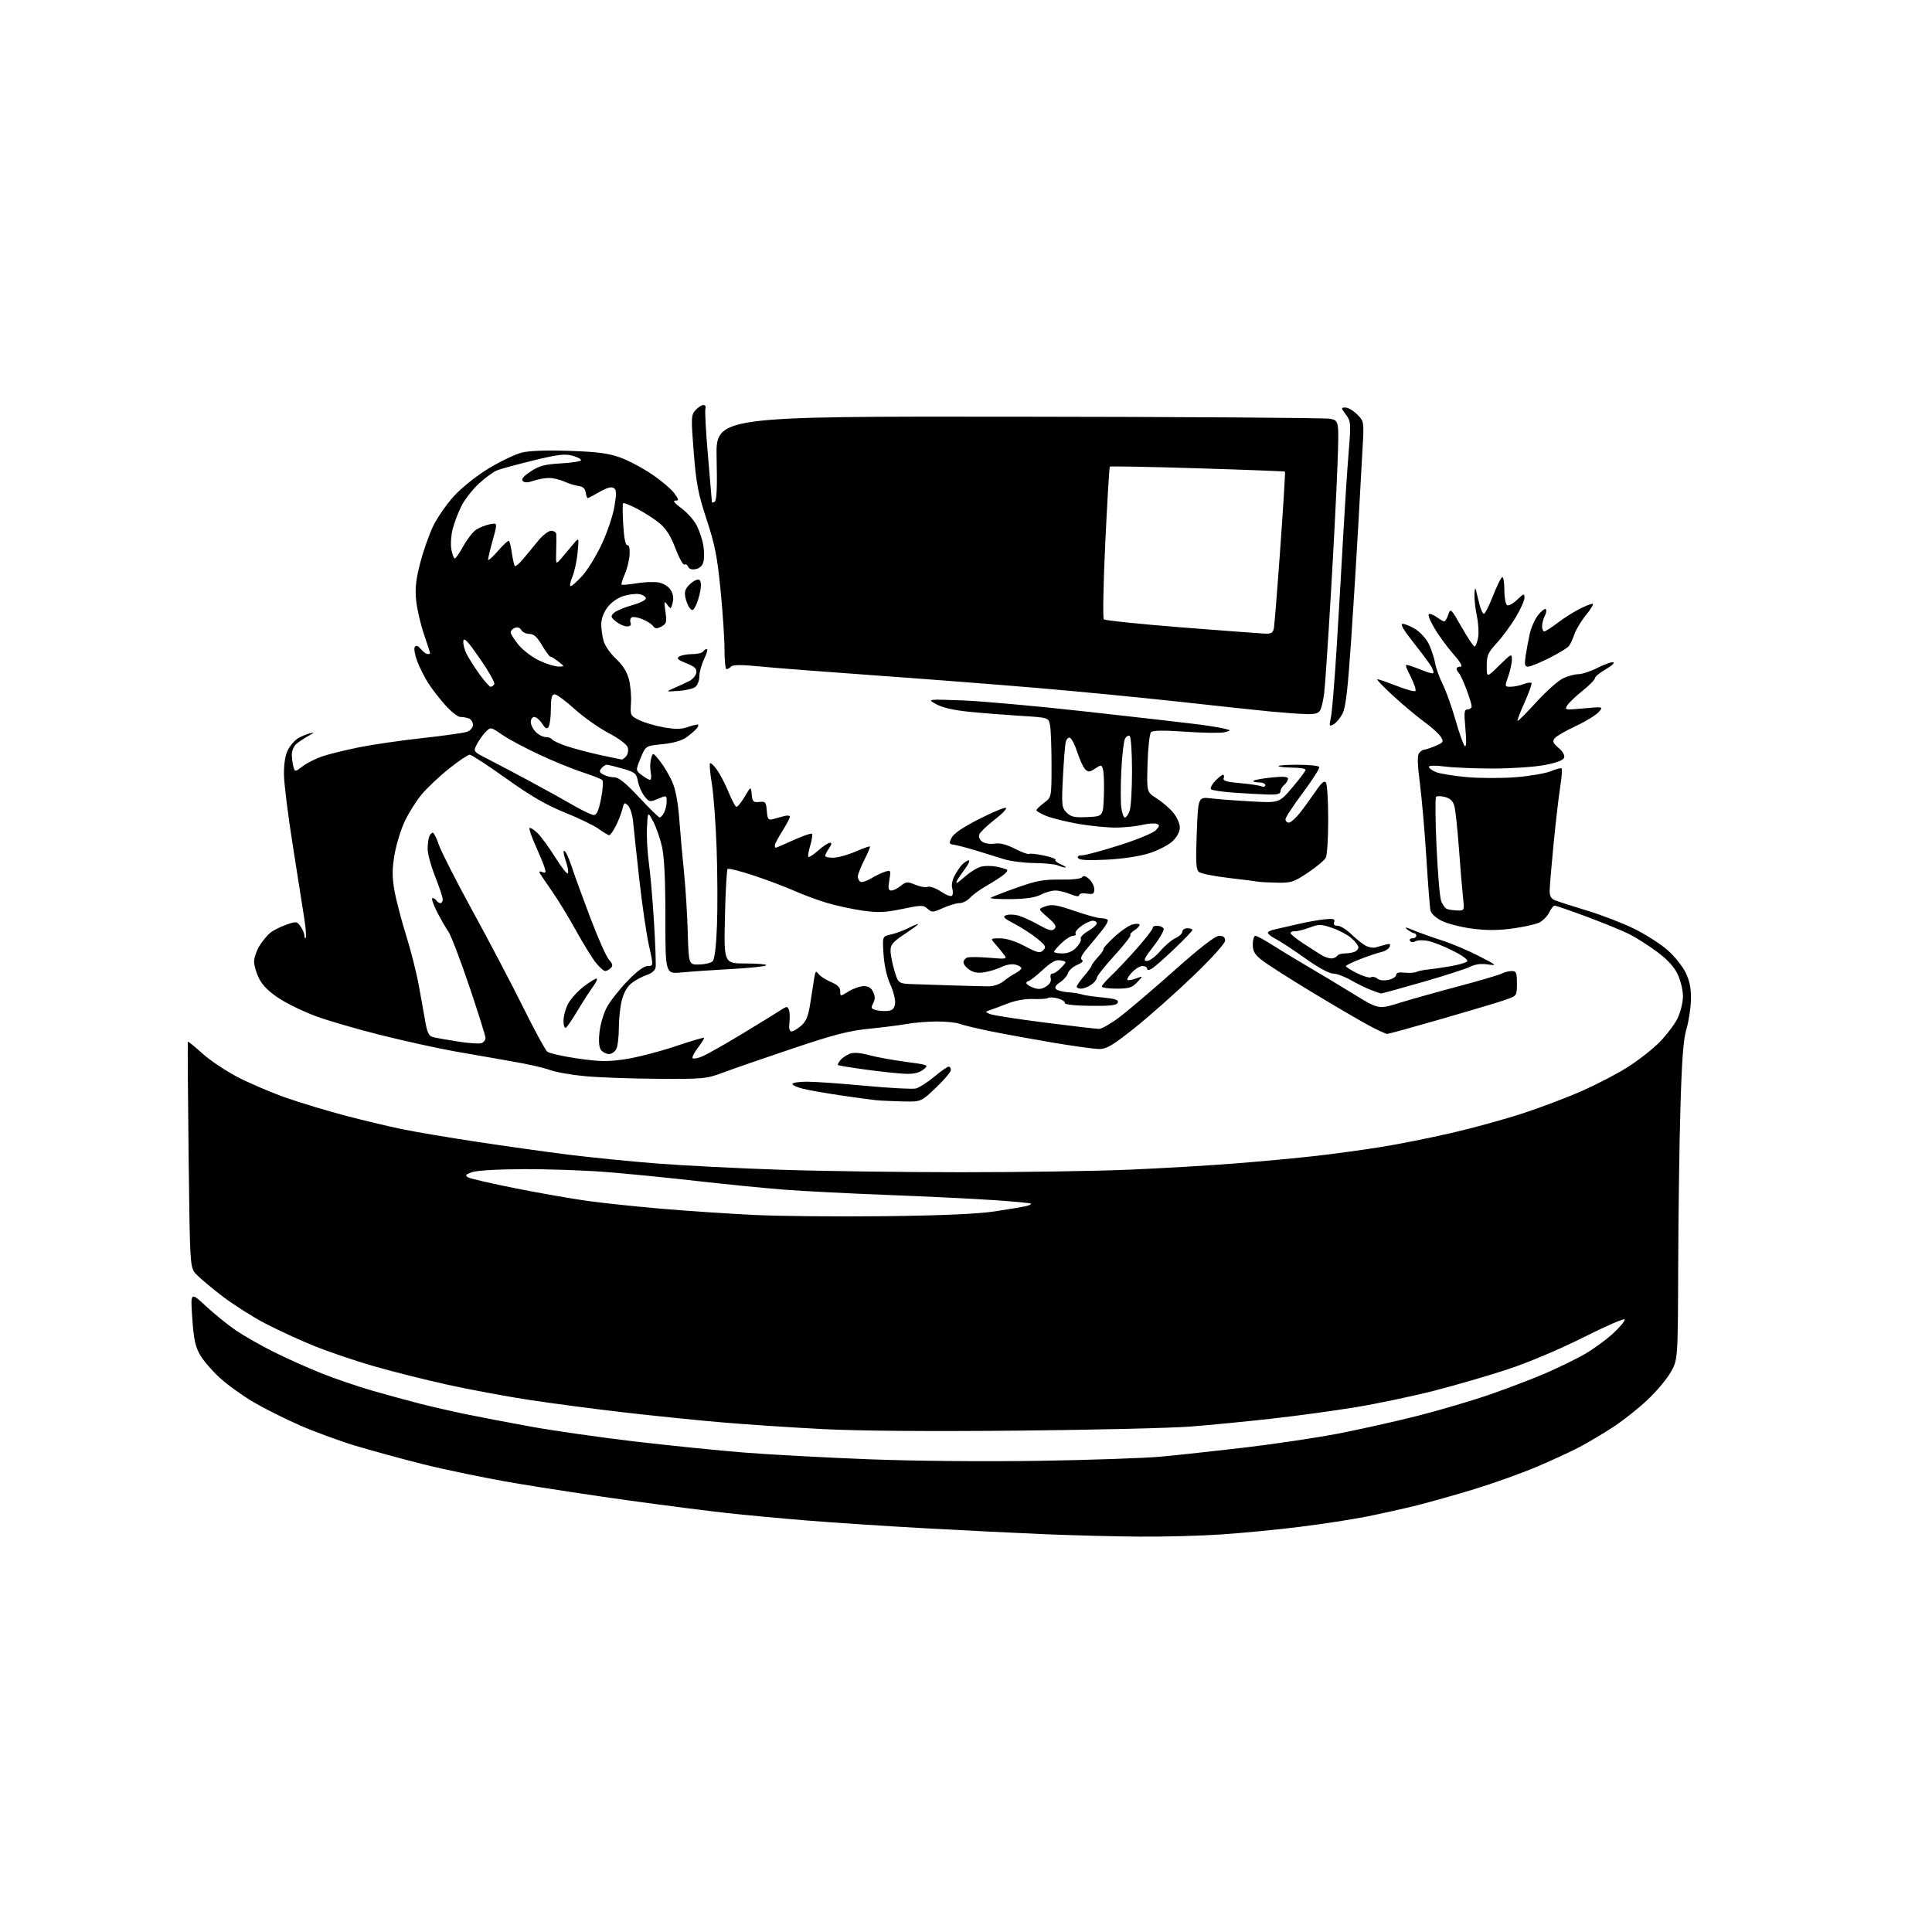 <?xml version="1.0" encoding="UTF-8" standalone="no"?>
<svg 
  version="1.1" 
  xmlns="http://www.w3.org/2000/svg" 
  xmlns:xlink="http://www.w3.org/1999/xlink" 
  xmlns:svg="http://www.w3.org/2000/svg"
  xmlns:rdf="http://www.w3.org/1999/02/22-rdf-syntax-ns#"
  xmlns:cc="http://creativecommons.org/ns#"
  xmlns:dc="http://purl.org/dc/elements/1.1/"
  viewBox="0 0 768 768"
  width="768"
  height="768"
>
<style>svg {background-color: white; }</style>"
<path stroke="none" fill="black" fill-rule="evenodd" d="M453.00,610.83C443.38,610.76 426.73,610.34 416.00,609.90C405.27,609.46 383.68,608.39 368.00,607.53C352.32,606.66 331.18,605.27 321.00,604.44C310.82,603.62 296.43,602.27 289.00,601.46C281.57,600.65 264.02,598.40 250.00,596.46C235.97,594.52 215.47,591.40 204.44,589.52C193.41,587.65 177.16,584.30 168.32,582.08C159.48,579.86 147.13,576.48 140.87,574.58C134.62,572.68 124.79,569.05 119.04,566.53C113.28,564.01 105.04,559.87 100.72,557.34C96.40,554.80 90.41,550.48 87.40,547.73C84.39,544.98 80.85,540.88 79.54,538.62C77.64,535.33 77.01,532.38 76.43,524.01C75.71,513.51 75.71,513.51 81.92,519.26C85.33,522.42 90.68,526.75 93.81,528.87C96.94,530.99 103.65,534.82 108.73,537.37C113.81,539.91 122.36,543.75 127.73,545.89C133.10,548.03 142.22,551.14 148.00,552.81C153.78,554.47 162.22,556.79 166.78,557.95C171.33,559.11 179.43,560.97 184.78,562.08C190.12,563.19 201.91,565.45 210.97,567.09C220.03,568.74 238.71,571.41 252.47,573.03C266.24,574.64 285.82,576.62 296.00,577.43C306.18,578.24 328.45,579.43 345.49,580.09C363.69,580.78 391.55,581.04 412.99,580.70C433.07,580.39 454.90,579.64 461.50,579.04C468.10,578.43 483.10,576.80 494.83,575.42C506.55,574.04 523.20,571.55 531.83,569.90C540.45,568.24 554.70,565.06 563.50,562.82C572.30,560.59 585.35,556.73 592.50,554.25C599.65,551.76 609.48,548.01 614.34,545.90C619.20,543.80 626.05,540.47 629.55,538.51C633.05,536.55 638.30,532.75 641.21,530.07C644.12,527.39 646.18,524.87 645.79,524.47C645.40,524.07 637.97,527.32 629.29,531.69C619.98,536.37 607.75,541.53 599.50,544.27C591.80,546.82 578.52,550.68 570.00,552.86C561.48,555.03 547.52,557.96 539.00,559.37C530.48,560.78 515.40,562.84 505.50,563.94C495.60,565.05 481.20,566.45 473.50,567.06C465.80,567.67 434.75,568.41 404.50,568.70C369.14,569.04 341.46,568.82 327.00,568.08C314.62,567.44 296.62,566.25 287.00,565.42C277.38,564.60 259.82,562.81 248.00,561.44C236.18,560.08 219.07,557.82 210.00,556.43C200.93,555.04 186.32,552.31 177.55,550.37C168.78,548.43 155.73,545.14 148.55,543.07C141.37,541.00 130.78,537.41 125.00,535.08C119.22,532.75 110.40,528.70 105.38,526.07C100.37,523.44 92.72,518.58 88.38,515.26C84.05,511.95 79.38,508.02 78.00,506.54C75.50,503.84 75.50,503.84 74.97,459.17C74.68,434.60 74.55,414.33 74.69,414.12C74.82,413.91 77.39,415.98 80.40,418.73C83.40,421.48 89.83,425.77 94.68,428.27C99.53,430.77 108.22,434.46 114.00,436.47C119.78,438.48 130.35,441.66 137.50,443.54C144.65,445.42 154.78,447.83 160.00,448.90C165.22,449.97 178.50,452.21 189.50,453.88C200.50,455.55 216.70,457.83 225.50,458.94C234.30,460.05 250.05,461.63 260.50,462.46C270.95,463.29 293.00,464.42 309.50,464.97C326.00,465.53 358.62,465.98 382.00,465.98C405.38,465.99 435.30,465.53 448.50,464.98C461.70,464.42 481.05,463.29 491.50,462.45C501.95,461.62 516.35,460.27 523.50,459.45C530.65,458.63 542.12,457.05 549.00,455.95C555.88,454.85 568.48,452.34 577.00,450.37C585.52,448.41 598.35,444.87 605.50,442.52C612.65,440.17 623.13,436.20 628.78,433.71C634.44,431.21 642.48,427.04 646.66,424.43C650.84,421.83 656.61,417.35 659.48,414.48C662.35,411.61 665.66,407.26 666.85,404.82C668.04,402.34 669.00,398.43 669.00,396.00C669.00,393.58 668.05,389.66 666.86,387.21C665.42,384.23 662.73,381.32 658.61,378.29C655.25,375.81 650.36,372.70 647.75,371.37C645.13,370.05 637.57,366.95 630.95,364.48C624.32,362.02 618.50,360.00 618.01,360.00C617.51,360.00 616.52,361.23 615.80,362.74C615.07,364.25 613.29,366.05 611.84,366.75C610.38,367.45 605.55,368.51 601.10,369.11C595.29,369.89 590.74,369.89 585.00,369.12C580.60,368.53 575.21,367.13 573.02,366.01C570.58,364.77 568.86,363.11 568.59,361.74C568.35,360.51 567.64,351.18 567.00,341.00C566.37,330.82 565.22,317.58 564.45,311.57C563.43,303.61 563.35,300.28 564.15,299.32C564.75,298.59 565.65,298.00 566.15,298.00C566.65,298.00 568.64,297.34 570.56,296.54C573.78,295.20 573.96,294.90 572.78,292.95C572.08,291.78 569.22,289.17 566.43,287.15C563.64,285.14 558.04,280.46 553.97,276.75C549.90,273.04 547.00,270.00 547.51,270.00C548.03,270.00 551.50,271.20 555.23,272.66C558.96,274.12 562.30,275.04 562.65,274.69C563.00,274.34 562.16,271.78 560.78,269.00C558.33,264.06 558.33,263.97 560.39,264.60C561.55,264.95 564.03,265.87 565.90,266.63C567.78,267.40 569.50,267.83 569.73,267.60C569.97,267.36 569.68,266.26 569.08,265.15C568.49,264.04 565.29,259.73 561.99,255.57C557.82,250.32 556.48,248.00 557.62,248.00C558.52,248.00 560.79,248.95 562.66,250.10C564.53,251.26 566.89,253.84 567.90,255.85C568.90,257.86 570.05,261.28 570.45,263.44C570.84,265.61 572.22,269.48 573.52,272.04C574.81,274.59 577.08,280.92 578.55,286.09C580.02,291.27 581.67,295.95 582.22,296.50C582.89,297.17 582.99,294.92 582.53,289.75C581.92,283.05 582.04,282.00 583.41,282.00C584.29,282.00 585.00,281.44 585.00,280.75C585.00,280.06 584.07,277.02 582.92,274.00C581.78,270.98 580.43,268.07 579.92,267.55C579.42,267.03 579.00,266.24 579.00,265.80C579.00,265.36 579.70,265.00 580.56,265.00C581.59,265.00 580.56,263.21 577.52,259.75C574.99,256.86 571.58,252.14 569.94,249.25C568.06,245.94 567.43,244.01 568.23,244.03C568.93,244.05 570.37,244.72 571.44,245.53C572.51,246.34 573.71,247.00 574.11,247.00C574.51,247.00 575.24,245.78 575.73,244.30C576.61,241.68 576.77,241.84 581.02,249.30C583.43,253.53 585.74,257.00 586.15,257.00C586.57,257.00 587.20,255.46 587.55,253.57C587.91,251.68 587.70,247.84 587.10,245.02C586.49,242.21 586.05,238.24 586.12,236.20C586.18,234.17 586.44,233.40 586.69,234.50C586.94,235.60 587.58,238.19 588.11,240.25C588.64,242.31 589.44,244.00 589.88,244.00C590.32,244.00 591.92,240.85 593.43,237.01C594.94,233.16 596.58,229.76 597.09,229.45C597.60,229.13 598.00,231.32 598.00,234.38C598.00,237.41 598.49,240.18 599.08,240.55C599.68,240.92 601.48,239.96 603.08,238.42C605.73,235.88 606.00,235.81 606.00,237.62C606.00,238.72 604.41,242.26 602.47,245.48C600.53,248.70 597.15,253.28 594.97,255.65C591.51,259.40 591.00,260.56 591.00,264.69C591.00,269.42 591.00,269.42 596.00,264.50C600.78,259.80 601.00,259.69 601.00,262.16C601.00,263.58 600.34,266.61 599.54,268.87C598.10,272.96 598.11,273.00 600.48,273.00C601.79,273.00 604.09,272.54 605.57,271.97C607.06,271.41 608.50,271.17 608.78,271.45C609.06,271.73 607.85,275.17 606.10,279.10C604.34,283.02 603.05,286.39 603.24,286.57C603.43,286.76 606.79,283.40 610.72,279.10C614.65,274.81 619.43,270.55 621.33,269.65C623.24,268.74 625.99,268.00 627.43,268.00C628.88,268.00 632.34,266.85 635.11,265.44C637.89,264.04 640.68,263.06 641.32,263.27C641.96,263.49 640.58,264.75 638.25,266.08C635.92,267.41 634.01,268.99 634.01,269.59C634.00,270.18 631.80,272.43 629.10,274.59C626.41,276.74 623.67,279.35 623.00,280.40C621.85,282.22 622.10,282.27 629.61,281.59C637.42,280.88 637.42,280.88 635.46,283.09C634.38,284.31 630.31,286.79 626.41,288.61C622.51,290.43 618.75,292.59 618.06,293.42C617.02,294.68 617.28,295.34 619.57,297.31C621.29,298.79 622.11,300.27 621.74,301.24C621.35,302.25 618.59,303.27 613.82,304.15C609.79,304.89 600.65,305.50 593.50,305.50C586.35,305.50 577.69,305.14 574.25,304.70C570.50,304.22 568.00,304.27 568.00,304.83C568.00,305.34 569.24,306.27 570.75,306.89C572.26,307.52 577.75,308.42 582.95,308.90C588.15,309.37 596.98,309.40 602.57,308.95C608.16,308.50 614.44,307.42 616.52,306.55C618.60,305.69 620.53,305.19 620.79,305.46C621.06,305.73 620.77,309.22 620.15,313.22C619.53,317.23 618.35,327.48 617.52,336.00C616.69,344.52 616.01,352.75 616.00,354.27C616.00,356.22 616.67,357.31 618.25,357.93C619.49,358.42 625.23,360.26 631.00,362.01C636.77,363.76 645.16,367.00 649.64,369.21C654.12,371.42 660.05,375.20 662.80,377.61C665.56,380.02 668.83,384.08 670.06,386.62C671.69,390.00 672.26,392.88 672.17,397.37C672.10,400.74 671.31,405.98 670.40,409.00C669.17,413.11 668.56,421.06 667.99,440.50C667.57,454.80 667.17,483.15 667.11,503.50C666.98,540.50 666.98,540.50 664.09,545.54C662.50,548.32 658.30,553.30 654.75,556.61C651.21,559.93 645.21,564.68 641.41,567.17C637.61,569.67 631.58,573.26 628.00,575.16C624.42,577.06 616.55,580.69 610.50,583.23C604.45,585.77 593.49,589.69 586.15,591.93C578.80,594.18 568.45,597.10 563.15,598.43C557.84,599.75 548.77,601.77 543.00,602.91C537.23,604.05 525.30,605.88 516.50,606.97C507.70,608.07 493.75,609.41 485.50,609.96C477.25,610.52 462.62,610.91 453.00,610.83zM352.00,483.45C375.04,483.17 388.62,482.57 395.50,481.53C401.00,480.69 406.57,479.76 407.87,479.45C409.17,479.15 410.04,478.70 409.79,478.46C409.55,478.21 402.63,477.57 394.42,477.03C386.22,476.48 367.35,475.57 352.50,475.00C337.65,474.43 319.43,473.50 312.00,472.93C304.57,472.37 289.05,470.83 277.50,469.52C265.95,468.20 249.53,466.57 241.00,465.90C232.47,465.22 217.62,464.71 208.00,464.76C197.45,464.81 189.31,465.30 187.50,465.99C184.99,466.95 184.77,467.29 186.13,468.05C187.02,468.55 195.57,470.51 205.13,472.41C214.68,474.31 227.45,476.54 233.50,477.38C239.55,478.22 252.82,479.62 263.00,480.50C273.18,481.37 289.82,482.48 300.00,482.97C310.18,483.45 333.57,483.67 352.00,483.45zM358.82,437.84C354.80,437.75 349.93,437.52 348.00,437.32C346.07,437.12 339.77,436.26 334.00,435.41C328.23,434.55 321.59,433.38 319.25,432.81C316.91,432.23 315.00,431.37 315.00,430.88C315.00,430.40 317.59,429.99 320.75,429.99C323.91,429.98 334.42,430.72 344.10,431.63C353.79,432.54 362.79,433.01 364.10,432.68C365.42,432.34 368.69,430.25 371.36,428.03C374.03,425.81 376.62,424.00 377.11,424.00C377.60,424.00 378.00,424.61 378.00,425.35C378.00,426.09 375.33,429.24 372.07,432.35C366.15,438.00 366.15,438.00 358.82,437.84zM261.50,428.84C251.05,428.78 238.04,428.31 232.59,427.80C227.15,427.30 220.85,426.18 218.59,425.33C216.34,424.48 209.55,422.94 203.50,421.91C197.45,420.88 187.10,419.06 180.50,417.88C173.90,416.70 160.85,413.82 151.50,411.49C142.15,409.15 130.57,405.79 125.77,404.03C120.97,402.27 114.35,399.09 111.07,396.96C107.04,394.36 104.43,391.80 103.05,389.09C101.92,386.89 101.00,383.82 101.00,382.29C101.01,380.76 101.94,377.97 103.08,376.10C104.22,374.22 106.13,371.88 107.33,370.89C108.52,369.89 111.41,368.42 113.74,367.61C117.79,366.19 118.04,366.22 119.49,368.29C120.32,369.47 121.00,371.09 121.00,371.89C121.00,372.68 121.23,373.10 121.52,372.82C121.80,372.53 121.60,369.42 121.08,365.90C120.55,362.38 118.51,349.40 116.54,337.06C114.56,324.72 112.92,311.61 112.88,307.93C112.84,303.63 113.40,300.14 114.43,298.13C115.32,296.42 117.04,294.39 118.27,293.61C119.50,292.84 121.62,291.92 123.00,291.57C125.20,291.00 125.14,291.13 122.50,292.59C120.85,293.50 118.71,294.94 117.75,295.78C116.79,296.62 116.01,298.48 116.01,299.90C116.02,301.33 116.29,303.50 116.62,304.72C117.22,306.94 117.22,306.94 120.36,304.57C122.09,303.27 125.61,301.50 128.20,300.63C130.78,299.77 137.31,298.16 142.70,297.07C148.09,295.98 159.47,294.32 168.00,293.39C176.53,292.46 184.51,291.33 185.75,290.87C187.01,290.41 188.00,289.21 188.00,288.13C188.00,287.08 187.29,285.94 186.42,285.61C185.55,285.27 184.01,285.00 183.00,285.00C181.99,285.00 179.28,282.86 176.96,280.25C174.65,277.64 171.60,273.70 170.19,271.50C168.79,269.30 166.85,265.45 165.89,262.94C164.93,260.43 164.47,257.85 164.87,257.21C165.38,256.39 166.10,256.63 167.29,258.02C168.22,259.11 169.43,260.00 169.99,260.00C170.55,260.00 171.00,259.85 171.00,259.68C171.00,259.50 169.88,256.06 168.51,252.04C167.15,248.02 165.75,241.98 165.42,238.62C164.95,234.02 165.34,230.38 166.98,224.00C168.18,219.32 170.49,212.69 172.13,209.25C173.76,205.82 177.58,200.33 180.61,197.05C183.81,193.60 189.62,188.99 194.44,186.09C199.01,183.34 204.84,180.56 207.40,179.92C210.39,179.17 217.15,178.92 226.28,179.22C237.44,179.60 241.79,180.16 246.50,181.85C249.80,183.04 255.54,186.08 259.26,188.62C262.99,191.16 266.95,194.53 268.08,196.12C269.93,198.71 269.96,199.00 268.42,199.00C267.33,199.00 268.21,200.10 270.82,201.99C273.09,203.63 275.85,206.74 276.95,208.89C278.05,211.05 279.24,214.64 279.59,216.86C279.95,219.09 279.97,222.00 279.63,223.33C279.24,224.87 278.12,225.93 276.56,226.23C275.01,226.53 273.90,226.18 273.56,225.29C273.26,224.51 272.60,224.13 272.10,224.44C271.59,224.75 269.97,221.86 268.50,218.01C266.60,213.04 264.77,210.13 262.20,208.01C260.20,206.36 256.22,203.79 253.34,202.28C250.47,200.78 247.92,199.76 247.69,200.02C247.45,200.29 247.48,204.19 247.75,208.71C248.08,214.01 248.65,216.84 249.38,216.71C250.09,216.58 250.41,217.98 250.27,220.50C250.14,222.70 249.28,226.19 248.36,228.26C247.44,230.33 246.87,232.20 247.09,232.41C247.32,232.62 249.97,232.38 253.00,231.88C256.02,231.37 259.97,231.21 261.76,231.53C263.63,231.85 265.67,233.09 266.55,234.44C267.57,235.99 267.85,237.73 267.40,239.55C266.73,242.20 266.64,242.23 265.28,240.41C263.99,238.69 263.92,238.98 264.52,243.16C265.13,247.34 264.97,247.95 262.93,249.04C261.09,250.02 260.45,249.98 259.58,248.83C258.99,248.05 257.06,246.82 255.31,246.11C253.56,245.39 251.66,245.09 251.10,245.44C250.54,245.78 250.34,246.72 250.65,247.53C251.03,248.52 250.56,249.00 249.22,249.00C248.12,249.00 246.16,248.13 244.86,247.06C242.77,245.35 242.67,244.96 244.00,243.67C244.82,242.87 248.12,241.47 251.32,240.56C254.88,239.55 256.98,238.44 256.74,237.70C256.52,237.04 255.27,236.34 253.97,236.15C252.66,235.96 249.89,236.31 247.82,236.94C245.60,237.60 243.02,239.42 241.53,241.38C239.97,243.42 239.00,245.99 239.00,248.10C239.00,249.98 239.43,253.03 239.96,254.88C240.50,256.73 242.70,259.88 244.86,261.87C247.45,264.26 249.19,267.00 249.97,269.90C250.62,272.32 251.01,276.59 250.83,279.40C250.51,284.39 250.58,284.54 254.14,286.28C256.15,287.26 260.53,288.54 263.88,289.13C268.27,289.91 270.85,289.90 273.13,289.10C274.87,288.50 276.74,288.00 277.27,288.00C277.81,288.00 277.67,288.70 276.96,289.55C276.26,290.40 274.39,292.01 272.82,293.13C271.00,294.43 267.52,295.41 263.30,295.83C256.64,296.50 256.64,296.50 254.65,301.37C252.66,306.23 252.66,306.23 255.08,308.09C256.41,309.12 257.89,309.97 258.38,309.98C258.86,309.99 258.99,308.71 258.68,307.13C258.36,305.55 258.42,303.08 258.81,301.64C259.51,299.01 259.51,299.01 262.33,302.54C263.88,304.49 266.07,308.17 267.20,310.72C268.57,313.81 269.52,318.90 270.05,325.93C270.48,331.75 271.33,341.23 271.93,347.00C272.52,352.77 273.18,363.35 273.39,370.50C273.77,383.50 273.77,383.50 277.92,383.41C280.21,383.36 282.62,382.78 283.29,382.12C284.05,381.36 284.69,376.19 285.00,368.20C285.27,361.22 285.22,347.40 284.88,337.50C284.53,327.60 283.68,316.00 282.99,311.72C282.29,307.45 281.96,303.71 282.25,303.42C282.54,303.12 283.81,304.32 285.06,306.08C286.31,307.84 288.36,311.80 289.61,314.87C290.86,317.95 292.25,320.58 292.69,320.72C293.14,320.87 294.62,319.07 296.00,316.74C298.50,312.50 298.50,312.50 298.82,315.78C299.09,318.67 299.44,319.02 301.82,318.78C304.27,318.52 304.53,318.84 304.82,322.34C305.10,325.74 305.38,326.12 307.32,325.60C308.52,325.28 310.51,324.73 311.75,324.39C312.99,324.05 314.00,324.18 314.00,324.69C314.00,325.19 312.65,327.74 311.00,330.34C309.35,332.94 308.00,335.50 308.00,336.03C308.00,336.57 308.16,337.00 308.36,337.00C308.56,337.00 311.76,335.62 315.47,333.94C319.18,332.26 322.46,331.13 322.77,331.43C323.07,331.74 322.77,333.83 322.09,336.09C321.41,338.35 321.07,340.40 321.33,340.66C321.58,340.91 323.36,339.75 325.28,338.06C327.19,336.38 329.29,335.00 329.94,335.00C330.72,335.00 330.60,335.74 329.56,337.22C328.70,338.44 328.00,339.79 328.00,340.22C328.00,340.65 329.46,340.98 331.25,340.96C333.04,340.94 336.98,339.85 340.00,338.55C343.02,337.24 345.64,336.31 345.82,336.49C345.99,336.66 344.98,339.08 343.57,341.87C342.16,344.65 341.00,347.60 341.00,348.41C341.00,349.22 341.46,350.17 342.02,350.51C342.58,350.86 344.49,350.26 346.27,349.18C348.05,348.11 350.56,346.91 351.85,346.51C354.13,345.82 354.19,345.94 353.52,349.90C352.97,353.16 353.13,354.00 354.30,354.00C355.11,354.00 356.82,353.16 358.08,352.13C360.18,350.44 360.70,350.40 363.81,351.69C365.69,352.48 367.93,352.86 368.77,352.53C369.62,352.21 372.02,353.07 374.11,354.45C376.34,355.93 378.16,356.56 378.52,355.97C378.85,355.43 378.85,354.11 378.51,353.04C378.17,351.97 378.58,349.77 379.43,348.14C380.27,346.52 381.67,344.47 382.55,343.59C383.43,342.72 384.58,342.00 385.12,342.00C385.66,342.00 385.02,343.46 383.70,345.25C382.38,347.04 380.98,349.06 380.59,349.75C380.20,350.44 380.07,351.00 380.31,351.00C380.54,351.00 382.25,349.66 384.11,348.03C385.98,346.40 388.74,344.79 390.25,344.45C391.76,344.12 394.46,344.15 396.25,344.54C398.04,344.92 399.85,345.44 400.28,345.70C400.71,345.95 400.04,346.94 398.78,347.89C397.53,348.84 394.47,350.79 392.00,352.21C389.52,353.63 386.64,355.74 385.59,356.90C384.55,358.05 382.68,359.00 381.45,359.00C380.22,359.00 377.26,359.87 374.88,360.94C370.84,362.75 370.40,362.77 368.72,361.25C367.04,359.73 366.31,359.73 358.64,361.33C351.81,362.75 349.08,362.86 342.94,361.99C338.85,361.41 332.46,360.03 328.75,358.93C325.03,357.82 319.18,355.65 315.75,354.12C312.31,352.58 305.08,349.85 299.69,348.06C294.29,346.26 289.58,345.08 289.23,345.44C288.88,345.79 288.40,354.39 288.17,364.54C287.76,383.00 287.76,383.00 296.54,383.00C301.38,383.00 305.00,383.34 304.58,383.75C304.17,384.16 297.91,384.82 290.67,385.21C283.43,385.60 274.57,386.21 271.00,386.56C264.50,387.20 264.50,387.20 264.50,364.85C264.50,349.56 264.07,340.61 263.13,336.50C262.38,333.20 260.81,328.70 259.63,326.50C257.50,322.50 257.50,322.50 257.18,329.00C257.01,332.57 257.35,338.88 257.93,343.00C258.52,347.12 259.43,357.70 259.97,366.50C260.50,375.30 260.80,383.40 260.63,384.50C260.45,385.71 259.09,386.91 257.19,387.54C255.47,388.11 252.80,389.51 251.28,390.64C249.48,391.96 248.05,394.35 247.25,397.36C246.56,399.93 246.00,404.98 246.00,408.58C246.00,412.18 245.53,416.00 244.96,417.07C244.40,418.13 243.10,419.00 242.09,419.00C241.07,419.00 239.68,418.32 238.98,417.48C238.13,416.45 237.91,414.16 238.30,410.40C238.61,407.34 239.91,402.88 241.19,400.48C242.46,398.08 246.13,393.39 249.34,390.06C253.16,386.10 255.98,384.00 257.48,384.00C259.78,384.00 259.78,384.00 257.95,375.75C256.95,371.21 255.22,359.40 254.12,349.50C253.02,339.60 251.92,329.32 251.67,326.65C251.42,323.98 250.52,321.10 249.67,320.24C248.27,318.84 248.05,318.97 247.42,321.59C247.03,323.19 245.87,326.19 244.84,328.25C243.80,330.31 242.61,332.00 242.17,332.00C241.74,332.00 239.91,330.91 238.10,329.57C236.28,328.23 230.23,325.30 224.65,323.04C217.11,320.00 211.08,316.50 201.23,309.47C193.94,304.26 187.40,300.00 186.71,300.00C186.01,300.00 182.32,302.49 178.51,305.53C174.69,308.57 169.80,313.18 167.64,315.78C165.47,318.38 162.44,323.20 160.88,326.50C159.33,329.80 157.51,335.76 156.83,339.75C155.87,345.37 155.86,348.53 156.76,353.80C157.40,357.54 159.50,365.61 161.42,371.75C163.35,377.88 165.66,387.09 166.57,392.20C167.48,397.32 168.65,403.82 169.16,406.65C169.91,410.74 170.56,411.92 172.30,412.33C173.51,412.61 177.96,413.39 182.19,414.05C186.43,414.71 190.59,414.99 191.44,414.66C192.30,414.33 193.00,413.41 193.00,412.61C193.00,411.81 190.09,402.56 186.54,392.04C182.99,381.52 179.22,371.70 178.17,370.21C177.12,368.72 175.07,365.14 173.61,362.25C172.16,359.36 171.40,357.00 171.92,357.00C172.45,357.00 173.16,357.45 173.50,358.00C173.84,358.55 174.54,359.00 175.06,359.00C175.58,359.00 176.00,358.34 176.00,357.53C176.00,356.72 174.65,352.65 173.00,348.50C171.35,344.35 170.00,339.42 170.00,337.56C170.00,335.69 170.27,333.45 170.61,332.58C170.94,331.71 171.58,331.00 172.03,331.00C172.47,331.00 173.55,333.14 174.42,335.75C175.30,338.36 181.32,350.20 187.81,362.05C194.30,373.90 203.33,391.08 207.86,400.22C212.40,409.37 216.76,417.39 217.56,418.05C218.35,418.71 223.78,419.93 229.61,420.77C238.49,422.04 241.58,422.09 248.54,421.05C253.11,420.37 261.95,418.10 268.18,416.01C274.41,413.92 279.66,412.36 279.85,412.54C280.04,412.72 278.97,414.49 277.46,416.46C275.95,418.44 274.99,420.33 275.33,420.66C275.66,421.00 277.38,420.67 279.15,419.94C280.92,419.21 288.02,415.19 294.93,411.02C301.84,406.84 308.73,402.61 310.24,401.60C312.72,399.96 313.04,399.94 313.60,401.40C313.94,402.28 314.03,404.58 313.81,406.50C313.54,408.84 313.81,410.00 314.65,410.00C315.33,410.00 317.05,408.99 318.47,407.75C320.44,406.03 321.29,403.97 322.07,399.00C322.63,395.43 323.33,390.93 323.63,389.01C324.10,386.01 324.35,385.75 325.37,387.16C326.03,388.06 328.24,389.49 330.28,390.35C332.93,391.45 334.00,392.51 334.00,394.03C334.00,396.16 334.00,396.16 337.37,394.08C339.22,392.94 341.93,392.00 343.39,392.00C345.21,392.00 346.38,392.74 347.12,394.37C347.91,396.09 347.90,397.33 347.08,398.85C346.10,400.68 346.27,401.03 348.38,401.56C349.71,401.89 351.85,402.02 353.15,401.83C354.85,401.59 355.59,400.76 355.81,398.83C355.98,397.35 355.12,393.98 353.91,391.33C352.55,388.37 351.51,383.73 351.22,379.36C350.75,372.21 350.75,372.21 354.13,371.48C355.98,371.08 359.19,369.90 361.25,368.86C363.31,367.81 365.00,367.13 365.00,367.34C365.00,367.55 362.52,369.36 359.50,371.37C355.01,374.35 354.00,375.53 354.00,377.83C354.00,379.37 354.69,382.97 355.54,385.82C357.08,391.00 357.08,391.00 363.29,391.22C366.70,391.34 374.00,391.58 379.50,391.75C385.00,391.91 391.05,392.07 392.93,392.08C394.96,392.10 397.42,391.26 398.93,390.04C400.35,388.90 402.51,387.46 403.75,386.83C404.99,386.19 406.00,385.31 406.00,384.86C406.00,384.41 404.92,383.77 403.61,383.44C402.29,383.11 399.93,383.49 398.36,384.28C396.79,385.08 393.78,386.05 391.67,386.43C388.91,386.93 387.16,386.68 385.42,385.54C384.09,384.67 383.00,383.34 383.00,382.58C383.00,381.83 383.65,380.96 384.44,380.66C385.24,380.36 389.17,380.38 393.19,380.72C400.27,381.31 400.45,381.27 399.05,379.41C398.25,378.36 396.71,376.49 395.62,375.25C393.65,373.00 393.65,373.00 397.58,373.00C400.03,373.00 403.70,374.16 407.37,376.10C412.51,378.81 413.42,379.01 414.70,377.73C415.97,376.45 415.69,375.89 412.36,373.15C410.27,371.43 406.20,368.78 403.32,367.27C398.97,364.99 398.39,364.40 399.98,363.81C401.03,363.42 403.24,363.50 404.90,363.97C406.56,364.45 410.17,366.10 412.92,367.65C416.86,369.87 418.19,370.21 419.15,369.25C420.11,368.29 419.54,367.31 416.49,364.68C412.62,361.33 412.62,361.33 415.65,360.27C418.18,359.39 420.10,359.69 427.10,362.10C431.72,363.69 436.44,364.99 437.58,364.99C438.73,365.00 439.96,365.29 440.31,365.64C440.66,365.99 439.72,367.80 438.22,369.66C436.73,371.52 434.02,374.80 432.21,376.94C429.96,379.60 429.29,381.06 430.09,381.55C430.82,382.01 430.14,382.74 428.22,383.55C426.55,384.25 424.91,385.72 424.56,386.82C424.21,387.92 422.77,389.58 421.35,390.50C419.65,391.62 419.12,392.52 419.78,393.18C420.33,393.73 422.52,394.30 424.64,394.45C426.76,394.59 429.18,394.97 430.00,395.29C430.82,395.60 434.51,396.15 438.19,396.50C443.37,397.00 444.76,397.47 444.34,398.55C443.92,399.65 441.51,399.93 433.45,399.84C427.20,399.76 423.18,399.32 423.30,398.72C423.41,398.17 422.19,397.36 420.59,396.91C418.98,396.45 417.21,396.37 416.66,396.71C416.10,397.06 413.43,397.24 410.72,397.12C407.70,396.98 403.81,397.66 400.65,398.88C397.82,399.98 394.60,401.18 393.50,401.54C391.50,402.21 391.50,402.21 393.50,403.09C394.60,403.57 404.38,405.09 415.24,406.48C426.10,407.87 435.85,409.00 436.89,409.00C437.94,409.00 441.56,406.93 444.93,404.39C448.30,401.86 458.09,393.54 466.69,385.89C477.31,376.45 483.07,372.00 484.66,372.00C486.29,372.00 487.00,372.58 487.00,373.90C487.00,375.02 481.81,380.78 474.29,388.00C467.30,394.72 456.84,403.99 451.05,408.61C442.35,415.53 439.90,417.00 437.01,417.00C435.08,417.00 426.75,415.85 418.50,414.46C410.25,413.06 399.13,411.03 393.78,409.95C388.44,408.86 382.90,407.53 381.47,406.99C380.04,406.44 375.86,406.03 372.18,406.06C368.51,406.09 363.25,406.53 360.50,407.03C357.75,407.53 351.00,408.39 345.50,408.94C337.44,409.74 331.52,411.28 315.00,416.83C303.73,420.62 291.35,424.90 287.50,426.34C280.80,428.85 279.69,428.95 261.50,428.84zM360.14,426.86C357.59,426.79 350.55,426.06 344.50,425.23C338.45,424.41 333.32,423.58 333.11,423.39C332.89,423.20 333.32,422.32 334.07,421.42C334.81,420.52 336.48,419.39 337.79,418.89C339.36,418.29 341.90,418.47 345.33,419.40C348.17,420.18 354.73,421.38 359.90,422.07C369.25,423.33 369.29,423.35 367.04,425.17C365.50,426.42 363.31,426.96 360.14,426.86zM551.45,411.00C550.93,411.00 547.87,409.61 544.65,407.91C541.44,406.22 531.31,400.31 522.15,394.78C512.99,389.25 503.81,383.40 501.75,381.78C498.72,379.40 498.00,378.17 498.00,375.42C498.00,373.54 498.47,372.00 499.05,372.00C499.62,372.00 502.66,373.65 505.80,375.66C508.93,377.67 515.10,381.41 519.50,383.98C523.90,386.54 532.11,391.47 537.73,394.94C547.97,401.25 547.97,401.25 556.23,398.69C560.78,397.28 571.39,394.30 579.81,392.06C588.24,389.83 595.97,387.55 597.00,387.00C598.03,386.45 599.80,386.00 600.93,386.00C602.74,386.00 603.00,386.61 603.00,390.92C603.00,395.80 602.97,395.85 598.75,397.34C596.41,398.18 585.03,401.59 573.45,404.93C561.87,408.27 551.97,411.00 551.45,411.00zM224.94,408.54C224.42,408.86 224.00,407.62 224.00,405.79C224.00,403.96 224.83,400.90 225.85,398.98C226.87,397.07 229.61,394.04 231.93,392.25C234.25,390.46 236.59,389.00 237.13,389.00C237.66,389.00 237.02,390.46 235.70,392.25C234.39,394.04 231.64,398.30 229.60,401.73C227.55,405.15 225.46,408.22 224.94,408.54zM548.98,394.93C548.72,394.89 546.92,394.27 545.00,393.54C543.08,392.82 539.48,391.06 537.00,389.63C534.52,388.19 531.33,387.02 529.91,387.01C528.36,387.00 523.94,384.59 518.91,381.00C514.28,377.70 509.04,374.25 507.25,373.32C505.46,372.39 504.00,371.27 504.00,370.83C504.00,370.40 505.01,369.83 506.25,369.57C507.49,369.31 511.59,368.37 515.36,367.48C519.13,366.58 524.18,365.67 526.57,365.44C530.11,365.11 530.82,365.31 530.35,366.52C529.97,367.52 530.42,368.00 531.74,368.00C532.81,368.00 535.25,369.51 537.16,371.36C539.06,373.21 541.62,375.26 542.85,375.92C544.07,376.57 545.85,376.90 546.79,376.63C547.73,376.37 549.51,375.87 550.74,375.51C552.46,375.02 552.85,375.22 552.42,376.34C552.11,377.16 550.65,378.09 549.18,378.43C547.70,378.76 543.91,380.03 540.75,381.25C537.59,382.47 535.00,383.73 535.00,384.06C535.00,384.38 537.02,385.65 539.49,386.89C541.96,388.12 544.45,388.84 545.03,388.48C545.61,388.12 546.72,388.36 547.50,389.00C548.35,389.71 550.13,389.91 551.96,389.51C553.63,389.14 555.00,388.26 555.00,387.55C555.00,386.69 556.07,386.39 558.25,386.64C560.04,386.85 562.17,386.72 563.00,386.36C563.83,386.00 565.85,385.57 567.50,385.41C569.15,385.26 573.15,384.68 576.38,384.13C579.62,383.58 582.68,382.72 583.19,382.21C583.75,381.65 581.71,380.06 577.92,378.12C574.51,376.38 570.05,374.57 568.00,374.11C565.92,373.64 563.57,373.66 562.70,374.15C561.75,374.68 560.89,374.63 560.51,374.01C560.16,373.46 560.58,373.00 561.44,373.00C562.30,373.00 563.00,372.55 563.00,372.00C563.00,371.45 562.64,371.00 562.19,371.00C561.75,371.00 560.51,370.32 559.44,369.49C558.03,368.40 558.74,368.50 562.00,369.84C564.48,370.86 569.60,372.69 573.39,373.90C577.18,375.12 583.71,377.88 587.89,380.04C595.05,383.72 595.26,383.92 591.40,383.37C588.70,382.99 586.31,383.30 584.40,384.29C582.81,385.11 574.29,387.86 565.48,390.39C556.67,392.93 549.24,394.97 548.98,394.93zM415.82,392.15C417.32,391.20 417.98,390.02 417.67,388.84C417.39,387.79 417.72,387.00 418.42,387.00C419.10,387.00 420.65,385.93 421.88,384.63C424.11,382.25 424.11,382.25 421.62,381.78C419.71,381.41 418.03,382.31 414.39,385.65C411.79,388.04 409.28,390.00 408.83,390.00C408.37,390.00 408.00,390.36 408.00,390.81C408.00,391.25 409.24,392.07 410.75,392.62C412.83,393.38 414.07,393.26 415.82,392.15zM429.78,393.00C428.80,393.00 428.00,392.65 428.00,392.21C428.00,391.78 429.33,389.87 430.96,387.96C432.59,386.06 433.94,384.19 433.96,383.80C433.98,383.42 435.13,381.88 436.51,380.39C437.89,378.91 438.84,377.51 438.62,377.28C438.40,377.06 440.31,374.92 442.88,372.52C445.45,370.12 448.77,367.84 450.27,367.47C451.77,367.09 453.00,367.17 453.00,367.65C453.00,368.13 452.06,369.11 450.90,369.83C449.75,370.55 449.06,371.39 449.37,371.70C449.67,372.01 446.79,375.69 442.97,379.88C439.14,384.07 436.01,388.04 436.00,388.69C436.00,389.35 435.00,390.59 433.78,391.44C432.56,392.30 430.76,393.00 429.78,393.00zM443.83,393.00C440.62,393.00 438.00,392.62 438.00,392.16C438.00,391.70 439.69,389.75 441.75,387.81C443.81,385.88 448.43,380.99 452.00,376.94C455.57,372.89 458.39,369.22 458.25,368.79C458.11,368.35 458.87,368.00 459.94,368.00C461.01,368.00 462.18,368.48 462.54,369.07C462.91,369.66 461.14,372.81 458.61,376.07C454.79,380.99 454.33,382.00 455.92,382.00C456.98,382.00 459.35,380.24 461.20,378.08C463.05,375.92 465.78,373.60 467.28,372.92C468.77,372.24 470.00,371.08 470.00,370.34C470.00,369.60 470.90,369.00 472.00,369.00C473.10,369.00 474.00,369.30 474.00,369.67C474.00,370.04 470.74,373.45 466.75,377.26C462.76,381.06 458.71,384.60 457.75,385.12C456.60,385.75 456.00,385.72 456.00,385.04C456.00,384.47 455.18,384.00 454.17,384.00C453.17,384.00 451.29,385.12 450.00,386.50C448.71,387.87 447.90,389.23 448.19,389.52C448.48,389.82 450.02,389.56 451.60,388.96C454.47,387.87 454.47,387.87 452.06,390.44C450.01,392.62 448.79,393.00 443.83,393.00zM240.55,386.00C239.97,386.00 238.30,384.50 236.84,382.67C235.38,380.84 231.84,375.10 228.97,369.92C226.11,364.74 221.89,357.80 219.59,354.50C217.30,351.20 215.08,347.94 214.66,347.26C214.13,346.40 214.40,346.22 215.56,346.66C216.94,347.19 217.10,346.88 216.49,344.90C216.08,343.58 214.45,339.62 212.87,336.09C211.28,332.57 210.21,329.45 210.50,329.17C210.78,328.89 212.17,329.75 213.59,331.08C215.01,332.41 218.24,336.83 220.78,340.90C223.32,344.97 225.57,347.78 225.79,347.13C226.00,346.49 225.69,344.55 225.09,342.83C224.49,341.11 224.01,339.21 224.02,338.60C224.02,338.00 224.47,338.18 225.00,339.00C225.53,339.82 226.70,342.75 227.60,345.50C228.50,348.25 231.70,357.02 234.73,365.00C237.75,372.98 241.07,380.43 242.11,381.56C243.56,383.15 243.72,383.88 242.79,384.81C242.14,385.46 241.13,386.00 240.55,386.00zM529.19,380.99C530.12,380.99 531.16,380.55 531.50,380.00C531.84,379.45 533.18,379.00 534.48,379.00C535.77,379.00 537.55,378.73 538.42,378.39C539.29,378.06 540.00,377.24 540.00,376.57C540.00,375.91 538.76,374.28 537.25,372.95C535.74,371.63 532.29,369.79 529.59,368.87C525.14,367.36 524.30,367.34 520.59,368.72C518.34,369.56 515.71,370.22 514.75,370.19C513.79,370.15 513.00,370.48 513.00,370.91C513.00,371.35 515.34,373.23 518.19,375.10C521.05,376.97 524.31,379.06 525.44,379.74C526.57,380.41 528.26,380.98 529.19,380.99zM422.33,379.00C424.55,379.00 426.40,378.20 427.93,376.57C429.18,375.24 429.94,373.71 429.61,373.17C429.27,372.64 430.58,371.27 432.50,370.13C434.43,369.00 436.00,367.60 436.00,367.03C436.00,366.47 435.28,366.00 434.40,366.00C433.53,366.00 431.50,366.93 429.89,368.08C428.29,369.22 427.23,370.57 427.55,371.08C427.86,371.58 427.41,372.00 426.55,372.00C425.69,372.00 423.64,373.29 421.99,374.86C420.35,376.43 419.00,378.01 419.00,378.36C419.00,378.71 420.50,379.00 422.33,379.00zM579.32,361.92C582.14,362.00 582.14,361.99 581.57,356.75C581.25,353.86 580.52,345.17 579.96,337.43C579.39,329.69 578.58,322.06 578.15,320.48C577.61,318.46 576.52,317.38 574.47,316.83C572.86,316.40 571.24,316.38 570.86,316.78C570.48,317.17 570.56,326.08 571.04,336.56C571.52,347.05 572.35,356.79 572.89,358.21C573.43,359.63 574.46,361.03 575.19,361.32C575.91,361.61 577.77,361.88 579.32,361.92zM401.80,357.41C397.01,357.46 393.41,357.23 393.80,356.90C394.18,356.58 398.77,354.79 404.00,352.93C411.99,350.09 414.77,349.56 421.50,349.66C426.33,349.73 429.77,349.34 430.19,348.67C430.65,347.94 431.56,348.19 432.94,349.44C434.07,350.47 435.00,352.29 435.00,353.48C435.00,355.33 434.55,355.59 432.00,355.21C430.27,354.96 429.00,355.22 429.00,355.84C429.00,356.51 427.74,356.37 425.53,355.45C423.62,354.65 420.90,354.00 419.48,354.00C418.06,354.00 415.46,354.75 413.70,355.66C411.49,356.80 407.80,357.35 401.80,357.41zM507.64,350.88C504.26,350.82 500.82,350.63 500.00,350.47C499.18,350.31 493.91,349.63 488.29,348.98C482.68,348.32 477.43,347.27 476.63,346.64C475.43,345.70 475.28,342.99 475.73,331.14C476.29,316.77 476.29,316.77 481.39,317.37C484.20,317.70 491.45,318.25 497.50,318.58C508.50,319.19 508.50,319.19 513.75,313.01C516.64,309.61 519.00,306.46 519.00,306.01C519.00,305.56 516.70,305.17 513.89,305.15C511.08,305.13 508.53,304.86 508.22,304.56C507.92,304.25 511.32,304.00 515.77,304.00C520.23,304.00 524.12,304.39 524.41,304.86C524.71,305.34 521.81,309.91 517.97,315.04C514.14,320.16 511.00,324.94 511.00,325.67C511.00,326.40 511.60,327.00 512.33,327.00C513.07,327.00 515.01,325.31 516.64,323.25C518.28,321.19 521.11,317.31 522.93,314.64C525.40,311.02 526.47,310.13 527.11,311.14C527.58,311.89 527.98,318.49 527.98,325.82C527.99,333.14 527.56,339.96 527.01,340.97C526.47,341.99 523.27,344.66 519.90,346.91C514.30,350.65 513.24,350.99 507.64,350.88zM423.50,344.85C422.95,344.85 421.60,344.47 420.50,344.00C419.40,343.53 415.19,343.11 411.13,343.07C407.08,343.03 401.68,342.34 399.13,341.54C396.59,340.73 391.57,339.19 388.00,338.10C384.43,337.02 380.50,335.99 379.27,335.81C377.25,335.53 377.16,335.27 378.29,333.00C379.10,331.36 382.82,328.82 389.12,325.62C394.40,322.94 399.23,320.91 399.85,321.12C400.47,321.33 398.49,323.42 395.45,325.78C392.41,328.13 389.64,330.78 389.30,331.67C388.93,332.63 389.39,333.81 390.42,334.57C391.40,335.28 393.57,335.63 395.34,335.36C397.50,335.02 400.05,335.66 403.42,337.38C406.13,338.77 408.68,339.70 409.09,339.44C409.50,339.19 412.15,339.48 414.99,340.09C417.82,340.70 419.87,341.46 419.55,341.79C419.22,342.11 420.20,342.93 421.73,343.61C423.25,344.28 424.05,344.84 423.50,344.85zM439.89,341.73C432.53,342.10 429.07,341.92 428.58,341.13C428.14,340.42 428.71,340.00 430.15,340.00C431.40,340.00 438.12,338.19 445.08,335.97C452.18,333.72 458.51,331.09 459.50,329.99C461.00,328.34 461.05,327.96 459.80,327.48C459.00,327.17 456.35,327.37 453.92,327.93C451.49,328.49 446.75,328.96 443.38,328.98C440.02,328.99 433.38,328.32 428.64,327.50C423.90,326.67 418.22,325.27 416.01,324.39C413.81,323.51 412.00,322.47 412.00,322.08C412.00,321.69 413.35,320.38 415.00,319.16C418.00,316.94 418.00,316.94 418.00,304.10C418.00,297.03 417.73,289.90 417.40,288.25C416.80,285.24 416.80,285.24 405.65,284.56C399.52,284.18 390.32,283.45 385.21,282.94C379.17,282.33 374.62,281.29 372.21,279.96C368.50,277.91 368.50,277.91 382.50,278.42C390.20,278.70 412.70,280.73 432.50,282.94C452.30,285.14 471.97,287.39 476.21,287.94C480.44,288.49 485.17,289.26 486.71,289.64C489.50,290.35 489.50,290.35 486.86,291.06C485.40,291.45 478.45,291.37 471.41,290.88C462.64,290.27 458.28,290.32 457.56,291.04C456.98,291.62 456.35,297.22 456.17,303.48C455.83,314.87 455.83,314.87 459.75,317.34C461.90,318.70 464.87,321.24 466.33,322.98C467.80,324.73 469.00,327.38 469.00,328.89C469.00,330.60 467.92,332.66 466.13,334.38C464.55,335.89 460.38,338.04 456.88,339.16C452.98,340.40 446.38,341.40 439.89,341.73zM262.21,324.96C262.61,324.98 263.40,324.13 263.96,323.07C264.53,322.00 265.00,320.00 265.00,318.62C265.00,316.14 264.95,316.12 261.56,317.54C258.28,318.91 258.04,318.86 256.18,316.50C255.10,315.13 253.93,312.47 253.58,310.57C252.99,307.42 252.47,306.99 247.56,305.56C244.61,304.70 241.75,304.00 241.22,304.00C240.68,304.00 239.71,304.64 239.06,305.43C238.11,306.57 238.27,307.08 239.87,307.93C240.97,308.52 242.94,309.00 244.25,309.00C245.93,309.00 248.80,311.32 254.06,316.96C258.15,321.34 261.82,324.94 262.21,324.96zM432.30,324.80C438.50,324.50 438.50,324.50 438.80,316.50C438.96,312.11 438.83,307.45 438.51,306.17C437.93,303.89 437.84,303.87 435.34,305.51C433.15,306.95 432.56,306.99 431.38,305.81C430.62,305.05 429.21,302.00 428.25,299.04C427.29,296.08 425.95,293.47 425.29,293.25C424.62,293.04 423.86,293.90 423.60,295.18C423.34,296.46 422.85,302.77 422.52,309.21C421.96,320.18 422.06,321.06 424.01,323.01C425.75,324.75 427.10,325.04 432.30,324.80zM447.16,325.00C447.65,325.00 448.49,323.85 449.02,322.43C449.56,321.02 450.00,313.85 450.00,306.49C450.00,299.13 449.57,292.85 449.05,292.53C448.53,292.21 447.69,292.74 447.18,293.72C446.68,294.70 446.03,300.37 445.74,306.32C445.45,312.27 445.45,318.91 445.74,321.07C446.03,323.23 446.67,325.00 447.16,325.00zM236.07,323.98C237.20,324.00 237.99,322.19 238.94,317.42C239.68,313.70 239.87,310.50 239.37,310.05C238.89,309.61 235.35,308.22 231.50,306.97C227.65,305.72 219.92,302.56 214.33,299.95C208.73,297.34 202.11,293.79 199.61,292.07C195.08,288.96 195.05,288.95 193.08,290.92C192.00,292.00 190.42,294.21 189.59,295.82C188.08,298.75 188.08,298.75 193.79,301.66C196.93,303.26 204.45,307.23 210.50,310.48C216.55,313.73 224.43,318.10 228.00,320.18C231.57,322.26 235.20,323.97 236.07,323.98zM503.75,315.83C500.86,315.74 494.82,315.40 490.33,315.08C485.84,314.76 481.82,314.16 481.41,313.75C481.00,313.33 481.71,311.87 483.00,310.50C484.29,309.12 485.71,308.00 486.14,308.00C486.58,308.00 486.70,308.61 486.42,309.35C486.03,310.37 487.56,310.84 492.70,311.28C496.44,311.60 500.29,312.16 501.25,312.53C502.27,312.93 503.00,312.75 503.00,312.11C503.00,311.50 501.80,311.00 500.33,311.00C498.87,311.00 497.95,310.72 498.29,310.38C498.64,310.03 501.86,309.45 505.46,309.07C510.20,308.58 512.00,308.72 512.00,309.58C512.00,310.22 511.32,311.32 510.50,312.00C509.68,312.68 509.00,313.86 509.00,314.62C509.00,315.64 507.62,315.96 503.75,315.83zM247.13,301.92C247.47,301.97 248.30,301.35 248.96,300.55C249.62,299.75 249.88,298.18 249.52,297.07C249.15,295.90 245.93,293.50 241.85,291.35C237.99,289.32 231.93,285.04 228.39,281.83C224.86,278.62 221.29,276.00 220.48,276.00C219.35,276.00 219.00,277.35 218.98,281.75C218.98,284.91 218.58,288.12 218.09,288.88C217.41,289.97 216.85,289.70 215.49,287.63C214.55,286.18 213.15,285.00 212.38,285.00C211.62,285.00 211.00,285.90 211.00,287.00C211.00,288.10 211.90,289.90 213.00,291.00C214.10,292.10 215.87,293.00 216.94,293.00C218.01,293.00 219.14,293.42 219.45,293.92C219.77,294.43 222.38,295.64 225.26,296.61C228.14,297.57 234.10,299.15 238.50,300.11C242.90,301.06 246.78,301.88 247.13,301.92zM530.10,287.95C528.36,288.88 528.29,288.67 529.05,285.23C529.50,283.18 530.56,270.25 531.40,256.50C532.24,242.75 533.41,222.72 534.00,212.00C534.59,201.28 535.53,186.91 536.09,180.07C537.06,168.19 537.01,167.51 535.02,164.82C533.03,162.12 533.02,162.00 534.83,162.00C535.88,162.00 537.97,163.24 539.49,164.75C542.25,167.50 542.25,167.50 541.62,178.50C541.28,184.55 540.52,198.28 539.93,209.00C539.34,219.72 538.07,240.20 537.10,254.50C535.76,274.23 534.93,281.28 533.66,283.72C532.73,285.49 531.13,287.39 530.10,287.95zM519.21,283.86C516.62,283.79 510.45,283.35 505.50,282.88C500.55,282.41 484.35,280.68 469.50,279.03C454.65,277.39 429.23,274.91 413.00,273.53C396.77,272.15 367.52,269.88 348.00,268.49C328.48,267.10 307.82,265.50 302.10,264.93C294.86,264.21 291.38,264.22 290.65,264.95C290.07,265.53 289.24,266.00 288.80,266.00C288.36,266.00 288.00,262.48 288.00,258.18C288.00,253.88 287.29,243.19 286.42,234.43C285.12,221.25 284.17,216.43 280.89,206.50C277.52,196.26 276.77,192.34 275.77,179.80C274.68,165.96 274.72,164.97 276.46,163.05C277.48,161.92 278.90,161.00 279.62,161.00C280.35,161.00 280.70,161.61 280.42,162.35C280.13,163.10 280.60,171.67 281.45,181.40C282.30,191.14 283.00,199.33 283.00,199.61C283.00,199.89 283.51,199.81 284.12,199.42C284.91,198.94 285.14,193.71 284.87,182.11C284.50,165.50 284.50,165.50 404.73,165.64C470.86,165.71 526.62,166.08 528.64,166.46C532.31,167.15 532.31,167.15 531.67,184.82C531.32,194.55 530.13,217.80 529.02,236.50C527.92,255.20 526.73,272.75 526.39,275.50C526.05,278.25 525.36,281.29 524.85,282.25C524.15,283.57 522.78,283.97 519.21,283.86zM269.72,274.65C264.50,275.00 264.50,275.00 268.00,273.50C269.93,272.67 272.62,271.42 274.00,270.72C275.38,270.01 276.63,268.51 276.80,267.39C277.03,265.79 276.14,264.96 272.80,263.64C269.41,262.31 268.82,261.74 270.00,260.99C270.82,260.46 273.16,260.02 275.19,260.02C277.22,260.01 279.16,259.55 279.50,259.00C279.84,258.45 280.50,258.00 280.97,258.00C281.44,258.00 280.96,259.78 279.91,261.95C278.86,264.13 278.00,267.22 278.00,268.83C278.00,270.44 277.31,272.33 276.47,273.03C275.62,273.73 272.59,274.46 269.72,274.65zM195.03,273.00C195.50,273.00 196.16,272.55 196.50,272.00C196.84,271.45 194.28,266.89 190.81,261.87C186.02,254.94 184.43,253.23 184.19,254.80C184.02,255.93 184.62,258.30 185.53,260.05C186.43,261.80 188.75,265.43 190.68,268.12C192.61,270.80 194.57,273.00 195.03,273.00zM222.00,264.97C224.50,264.96 224.50,264.96 222.00,263.00C220.62,261.92 219.18,261.03 218.79,261.02C218.40,261.01 216.90,258.98 215.45,256.50C213.51,253.19 212.19,252.00 210.45,252.00C209.16,252.00 207.71,251.31 207.24,250.46C206.71,249.52 205.71,249.17 204.69,249.57C203.76,249.92 203.00,250.74 203.00,251.38C203.00,252.02 204.43,254.28 206.18,256.40C207.93,258.52 211.64,261.32 214.43,262.62C217.22,263.92 220.62,264.97 222.00,264.97zM607.44,265.00C606.11,265.00 605.94,264.26 606.46,260.75C606.81,258.41 607.54,254.45 608.10,251.95C608.65,249.45 610.16,246.08 611.46,244.45C612.76,242.83 614.12,241.80 614.49,242.16C614.86,242.53 614.68,243.74 614.08,244.85C613.49,245.96 613.00,247.80 613.00,248.93C613.00,250.07 613.39,251.00 613.86,251.00C614.33,251.00 616.69,249.49 619.11,247.65C621.52,245.80 625.39,243.33 627.71,242.15C630.03,240.97 632.42,240.00 633.03,240.00C633.64,240.00 632.53,241.96 630.57,244.35C628.60,246.75 626.48,250.24 625.85,252.10C625.22,253.97 624.24,256.10 623.66,256.83C623.09,257.57 619.56,259.71 615.83,261.58C612.10,263.46 608.32,265.00 607.44,265.00zM502.73,251.87C505.34,251.98 506.04,251.57 506.39,249.75C506.62,248.51 507.78,234.06 508.95,217.63C510.13,201.20 510.96,187.63 510.79,187.48C510.63,187.33 494.99,186.73 476.04,186.15C457.09,185.57 441.40,185.27 441.18,185.49C440.96,185.71 440.15,199.27 439.37,215.62C438.59,231.98 438.33,245.73 438.79,246.19C439.24,246.64 453.09,248.08 469.56,249.38C486.03,250.68 500.95,251.80 502.73,251.87zM276.55,240.82C275.56,242.78 275.18,242.92 274.19,241.73C273.54,240.95 272.75,239.00 272.43,237.40C271.98,235.13 272.40,233.97 274.35,232.14C275.73,230.85 277.35,230.10 277.96,230.47C278.65,230.90 278.81,232.54 278.40,234.83C278.03,236.85 277.20,239.55 276.55,240.82zM226.87,233.00C227.36,233.00 229.46,231.13 231.52,228.84C233.59,226.56 237.05,220.90 239.22,216.27C241.39,211.64 243.65,204.92 244.25,201.33C245.13,195.97 245.08,194.67 243.93,193.95C243.01,193.39 241.08,193.93 238.33,195.54C236.03,196.89 233.92,198.00 233.64,198.00C233.37,198.00 233.00,196.99 232.82,195.75C232.60,194.21 231.71,193.40 230.00,193.19C228.62,193.02 226.08,192.24 224.35,191.44C222.62,190.65 219.87,190.00 218.25,190.00C216.63,190.00 213.85,190.51 212.07,191.12C209.85,191.90 208.53,191.93 207.81,191.21C207.10,190.50 208.07,189.32 210.94,187.42C214.37,185.15 216.52,184.58 223.05,184.20C227.42,183.95 231.00,183.37 231.00,182.92C231.00,182.47 229.40,181.65 227.45,181.11C224.59,180.32 221.62,180.69 212.20,182.99C205.77,184.57 199.27,186.32 197.76,186.90C196.25,187.47 192.95,189.85 190.42,192.18C187.89,194.51 184.76,198.52 183.46,201.09C182.15,203.65 180.57,207.83 179.93,210.36C179.29,212.89 179.07,216.55 179.43,218.48C179.79,220.42 180.41,221.99 180.80,221.99C181.18,221.98 182.73,219.74 184.23,217.02C185.73,214.30 188.00,211.39 189.28,210.55C190.56,209.71 193.00,208.75 194.70,208.41C197.79,207.79 197.79,207.79 195.89,214.62C194.85,218.38 194.01,221.92 194.03,222.48C194.05,223.04 195.81,221.48 197.95,219.00C200.09,216.53 202.06,214.73 202.33,215.00C202.61,215.28 203.13,217.53 203.50,220.00C203.87,222.47 204.39,224.72 204.67,225.00C204.94,225.27 206.37,224.08 207.83,222.36C209.30,220.63 211.99,217.37 213.81,215.11C215.63,212.84 217.98,211.00 219.06,211.00C220.13,211.00 221.06,211.56 221.12,212.25C221.19,212.94 221.18,215.97 221.09,219.00C220.93,224.50 220.93,224.50 223.08,222.00C224.27,220.62 226.35,218.15 227.71,216.50C230.18,213.50 230.18,213.50 229.63,219.54C229.32,222.86 228.38,227.25 227.52,229.29C226.67,231.33 226.38,233.00 226.87,233.00z" />

</svg>